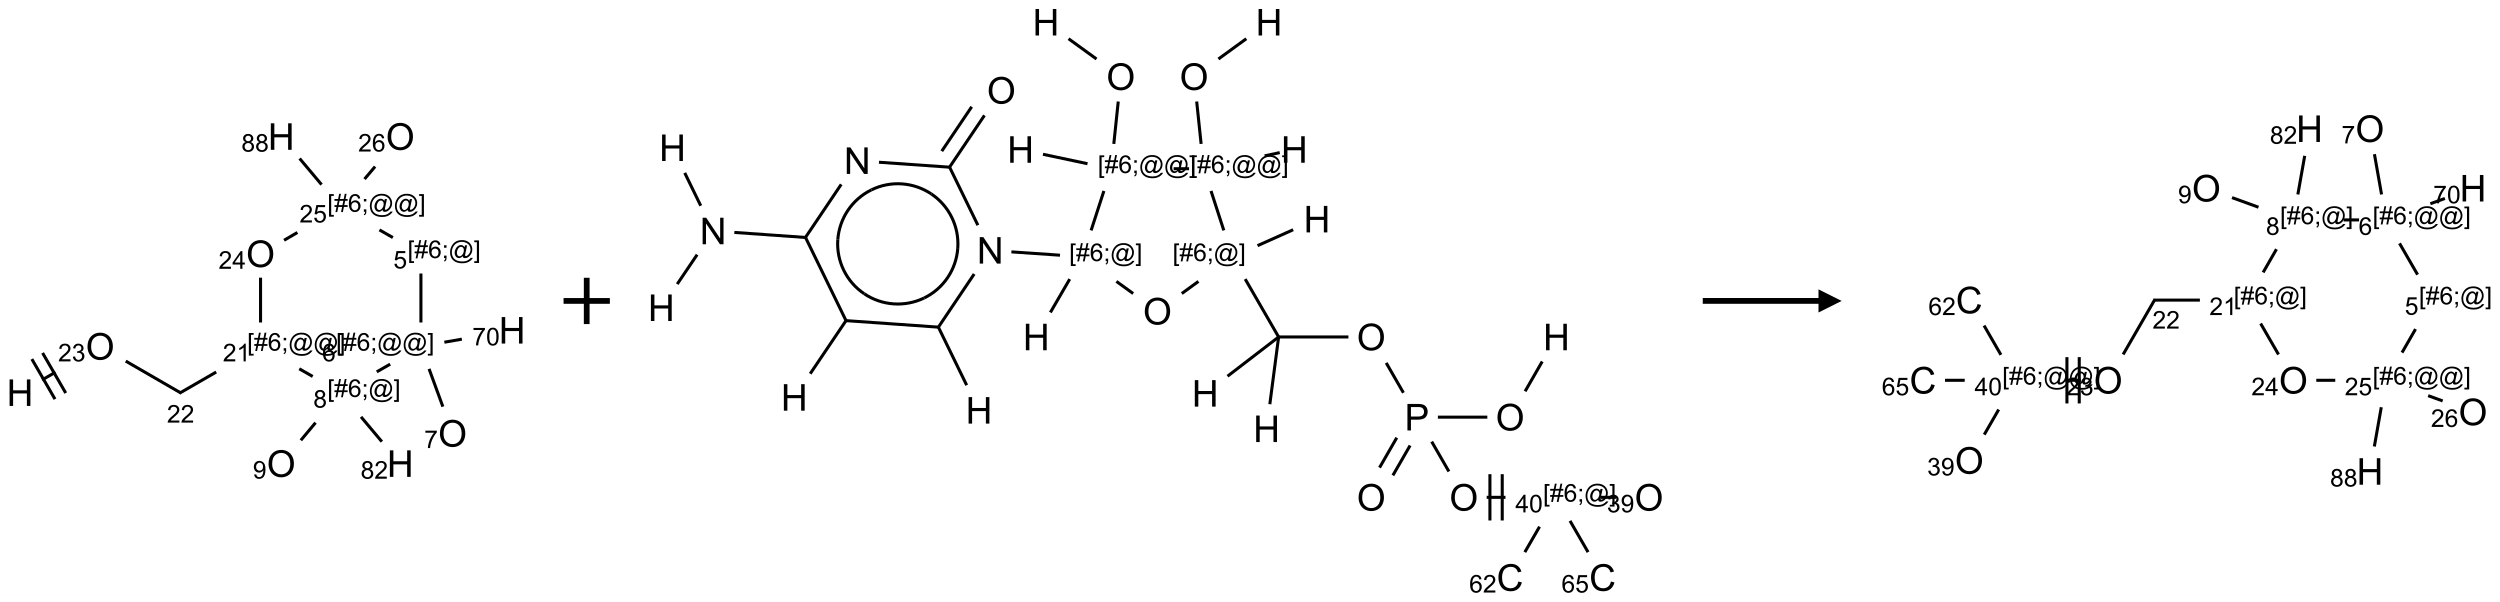 <?xml version="1.0" encoding="UTF-8"?>
<svg xmlns="http://www.w3.org/2000/svg" xmlns:xlink="http://www.w3.org/1999/xlink" width="1080" height="260" viewBox="0 0 1080 260">
<defs>
<g>
<g id="glyph-0-0">
<path d="M 2 0 L 2 -10 L 10 -10 L 10 0 Z M 2.25 -0.25 L 9.75 -0.25 L 9.75 -9.75 L 2.25 -9.75 Z M 2.25 -0.25 "/>
</g>
<g id="glyph-0-1">
<path d="M 1.281 0 L 1.281 -11.453 L 2.797 -11.453 L 2.797 -6.75 L 8.75 -6.75 L 8.75 -11.453 L 10.266 -11.453 L 10.266 0 L 8.75 0 L 8.75 -5.398 L 2.797 -5.398 L 2.797 0 Z M 1.281 0 "/>
</g>
<g id="glyph-0-2">
<path d="M 0.773 -5.578 C 0.773 -7.48 1.285 -8.969 2.305 -10.043 C 3.324 -11.117 4.645 -11.656 6.258 -11.656 C 7.316 -11.656 8.27 -11.402 9.117 -10.898 C 9.965 -10.395 10.613 -9.688 11.059 -8.785 C 11.504 -7.883 11.727 -6.855 11.727 -5.711 C 11.727 -4.551 11.492 -3.512 11.023 -2.594 C 10.555 -1.676 9.891 -0.984 9.031 -0.512 C 8.172 -0.039 7.246 0.195 6.25 0.195 C 5.172 0.195 4.207 -0.066 3.359 -0.586 C 2.512 -1.105 1.867 -1.816 1.43 -2.719 C 0.992 -3.621 0.773 -4.574 0.773 -5.578 Z M 2.336 -5.555 C 2.336 -4.176 2.707 -3.086 3.449 -2.293 C 4.191 -1.5 5.121 -1.102 6.242 -1.102 C 7.383 -1.102 8.32 -1.504 9.059 -2.305 C 9.797 -3.105 10.164 -4.246 10.164 -5.719 C 10.164 -6.652 10.008 -7.465 9.691 -8.16 C 9.375 -8.855 8.914 -9.395 8.309 -9.777 C 7.703 -10.16 7.02 -10.352 6.266 -10.352 C 5.191 -10.352 4.27 -9.984 3.496 -9.246 C 2.723 -8.508 2.336 -7.277 2.336 -5.555 Z M 2.336 -5.555 "/>
</g>
<g id="glyph-0-3">
<path d="M 1.219 0 L 1.219 -11.453 L 2.773 -11.453 L 8.789 -2.461 L 8.789 -11.453 L 10.242 -11.453 L 10.242 0 L 8.688 0 L 2.672 -9 L 2.672 0 Z M 1.219 0 "/>
</g>
<g id="glyph-0-4">
<path d="M 1.234 0 L 1.234 -11.453 L 5.555 -11.453 C 6.316 -11.453 6.895 -11.418 7.297 -11.344 C 7.859 -11.25 8.332 -11.07 8.711 -10.809 C 9.09 -10.547 9.398 -10.176 9.629 -9.703 C 9.859 -9.23 9.977 -8.707 9.977 -8.141 C 9.977 -7.168 9.668 -6.344 9.047 -5.668 C 8.426 -4.992 7.309 -4.656 5.688 -4.656 L 2.75 -4.656 L 2.75 0 Z M 2.75 -6.008 L 5.711 -6.008 C 6.691 -6.008 7.387 -6.191 7.797 -6.555 C 8.207 -6.918 8.414 -7.434 8.414 -8.094 C 8.414 -8.574 8.293 -8.984 8.051 -9.324 C 7.809 -9.664 7.488 -9.891 7.094 -10 C 6.84 -10.066 6.367 -10.102 5.68 -10.102 L 2.75 -10.102 Z M 2.75 -6.008 "/>
</g>
<g id="glyph-0-5">
<path d="M 9.406 -4.016 L 10.922 -3.633 C 10.605 -2.387 10.031 -1.438 9.207 -0.785 C 8.383 -0.133 7.371 0.195 6.18 0.195 C 4.945 0.195 3.941 -0.055 3.168 -0.559 C 2.395 -1.062 1.805 -1.789 1.402 -2.742 C 1 -3.695 0.797 -4.719 0.797 -5.812 C 0.797 -7.004 1.023 -8.047 1.48 -8.934 C 1.938 -9.82 2.586 -10.496 3.426 -10.957 C 4.266 -11.418 5.191 -11.648 6.203 -11.648 C 7.348 -11.648 8.312 -11.355 9.094 -10.773 C 9.875 -10.191 10.418 -9.371 10.727 -8.312 L 9.234 -7.961 C 8.969 -8.793 8.582 -9.402 8.078 -9.781 C 7.574 -10.16 6.938 -10.352 6.172 -10.352 C 5.293 -10.352 4.555 -10.141 3.965 -9.719 C 3.375 -9.297 2.957 -8.73 2.719 -8.02 C 2.48 -7.309 2.359 -6.574 2.359 -5.82 C 2.359 -4.848 2.5 -3.996 2.785 -3.27 C 3.07 -2.543 3.512 -2 4.109 -1.641 C 4.707 -1.281 5.355 -1.102 6.055 -1.102 C 6.902 -1.102 7.621 -1.348 8.211 -1.836 C 8.801 -2.324 9.199 -3.051 9.406 -4.016 Z M 9.406 -4.016 "/>
</g>
<g id="glyph-1-0">
<path d="M 1.332 0 L 1.332 -6.668 L 6.668 -6.668 L 6.668 0 Z M 1.5 -0.168 L 6.5 -0.168 L 6.5 -6.5 L 1.5 -6.5 Z M 1.5 -0.168 "/>
</g>
<g id="glyph-1-1">
<path d="M 5.371 -0.902 L 5.371 0 L 0.324 0 C 0.316 -0.227 0.352 -0.441 0.434 -0.652 C 0.562 -0.996 0.766 -1.332 1.051 -1.668 C 1.332 -2 1.742 -2.387 2.277 -2.824 C 3.105 -3.504 3.668 -4.043 3.957 -4.441 C 4.25 -4.84 4.395 -5.215 4.395 -5.566 C 4.395 -5.938 4.262 -6.254 3.996 -6.508 C 3.73 -6.762 3.387 -6.891 2.957 -6.891 C 2.508 -6.891 2.145 -6.754 1.875 -6.484 C 1.605 -6.215 1.469 -5.84 1.465 -5.359 L 0.5 -5.457 C 0.566 -6.176 0.812 -6.727 1.246 -7.102 C 1.676 -7.477 2.254 -7.668 2.98 -7.668 C 3.711 -7.668 4.293 -7.465 4.719 -7.059 C 5.145 -6.652 5.359 -6.148 5.359 -5.547 C 5.359 -5.242 5.297 -4.941 5.172 -4.645 C 5.047 -4.352 4.84 -4.039 4.551 -3.715 C 4.262 -3.387 3.777 -2.938 3.105 -2.371 C 2.543 -1.898 2.18 -1.578 2.02 -1.41 C 1.859 -1.242 1.73 -1.07 1.625 -0.902 Z M 5.371 -0.902 "/>
</g>
<g id="glyph-1-2">
<path d="M 0.449 -2.016 L 1.387 -2.141 C 1.492 -1.609 1.676 -1.227 1.934 -0.992 C 2.191 -0.758 2.508 -0.641 2.879 -0.641 C 3.32 -0.641 3.695 -0.793 3.996 -1.098 C 4.301 -1.402 4.453 -1.781 4.453 -2.234 C 4.453 -2.664 4.312 -3.02 4.031 -3.301 C 3.75 -3.578 3.391 -3.719 2.957 -3.719 C 2.781 -3.719 2.562 -3.684 2.297 -3.613 L 2.402 -4.438 C 2.465 -4.43 2.516 -4.426 2.551 -4.426 C 2.949 -4.426 3.312 -4.531 3.629 -4.738 C 3.949 -4.949 4.109 -5.27 4.109 -5.703 C 4.109 -6.047 3.992 -6.332 3.762 -6.559 C 3.527 -6.785 3.227 -6.895 2.859 -6.895 C 2.496 -6.895 2.191 -6.781 1.949 -6.551 C 1.707 -6.324 1.547 -5.98 1.48 -5.52 L 0.543 -5.688 C 0.656 -6.316 0.918 -6.805 1.324 -7.148 C 1.73 -7.492 2.234 -7.668 2.84 -7.668 C 3.254 -7.668 3.641 -7.578 3.988 -7.398 C 4.34 -7.219 4.609 -6.977 4.793 -6.668 C 4.98 -6.359 5.074 -6.031 5.074 -5.684 C 5.074 -5.352 4.984 -5.051 4.809 -4.781 C 4.629 -4.512 4.367 -4.297 4.02 -4.137 C 4.473 -4.031 4.824 -3.816 5.074 -3.488 C 5.324 -3.16 5.449 -2.75 5.449 -2.254 C 5.449 -1.59 5.203 -1.023 4.719 -0.559 C 4.234 -0.098 3.617 0.137 2.875 0.137 C 2.203 0.137 1.648 -0.062 1.207 -0.465 C 0.762 -0.863 0.512 -1.379 0.449 -2.016 Z M 0.449 -2.016 "/>
</g>
<g id="glyph-1-3">
<path d="M 0.723 2.121 L 0.723 -7.637 L 2.793 -7.637 L 2.793 -6.859 L 1.66 -6.859 L 1.66 1.344 L 2.793 1.344 L 2.793 2.121 Z M 0.723 2.121 "/>
</g>
<g id="glyph-1-4">
<path d="M 0.535 0.129 L 0.988 -2.09 L 0.109 -2.09 L 0.109 -2.863 L 1.145 -2.863 L 1.531 -4.754 L 0.109 -4.754 L 0.109 -5.531 L 1.688 -5.531 L 2.141 -7.766 L 2.922 -7.766 L 2.469 -5.531 L 4.109 -5.531 L 4.562 -7.766 L 5.348 -7.766 L 4.895 -5.531 L 5.797 -5.531 L 5.797 -4.754 L 4.738 -4.754 L 4.348 -2.863 L 5.797 -2.863 L 5.797 -2.09 L 4.191 -2.09 L 3.738 0.129 L 2.957 0.129 L 3.406 -2.09 L 1.77 -2.09 L 1.316 0.129 Z M 1.926 -2.863 L 3.562 -2.863 L 3.953 -4.754 L 2.312 -4.754 Z M 1.926 -2.863 "/>
</g>
<g id="glyph-1-5">
<path d="M 5.309 -5.766 L 4.375 -5.691 C 4.293 -6.059 4.172 -6.328 4.02 -6.496 C 3.766 -6.762 3.453 -6.895 3.082 -6.895 C 2.785 -6.895 2.523 -6.812 2.297 -6.645 C 2 -6.43 1.77 -6.117 1.598 -5.703 C 1.43 -5.289 1.34 -4.703 1.332 -3.938 C 1.559 -4.281 1.836 -4.535 2.16 -4.703 C 2.488 -4.871 2.828 -4.953 3.188 -4.953 C 3.812 -4.953 4.344 -4.723 4.785 -4.262 C 5.223 -3.801 5.441 -3.207 5.441 -2.48 C 5.441 -2 5.34 -1.555 5.133 -1.145 C 4.926 -0.73 4.641 -0.418 4.281 -0.199 C 3.922 0.02 3.512 0.129 3.051 0.129 C 2.27 0.129 1.633 -0.156 1.141 -0.73 C 0.648 -1.305 0.402 -2.254 0.402 -3.574 C 0.402 -5.051 0.672 -6.121 1.219 -6.793 C 1.695 -7.375 2.336 -7.668 3.141 -7.668 C 3.742 -7.668 4.234 -7.5 4.617 -7.16 C 5 -6.824 5.23 -6.359 5.309 -5.766 Z M 1.48 -2.473 C 1.48 -2.152 1.547 -1.844 1.684 -1.547 C 1.82 -1.25 2.016 -1.027 2.262 -0.871 C 2.508 -0.719 2.766 -0.641 3.035 -0.641 C 3.434 -0.641 3.773 -0.801 4.059 -1.121 C 4.344 -1.441 4.484 -1.875 4.484 -2.422 C 4.484 -2.949 4.344 -3.367 4.062 -3.668 C 3.781 -3.973 3.426 -4.125 3 -4.125 C 2.578 -4.125 2.219 -3.973 1.922 -3.668 C 1.625 -3.363 1.48 -2.969 1.48 -2.473 Z M 1.48 -2.473 "/>
</g>
<g id="glyph-1-6">
<path d="M 0.949 -4.465 L 0.949 -5.531 L 2.016 -5.531 L 2.016 -4.465 Z M 0.949 0 L 0.949 -1.066 L 2.016 -1.066 L 2.016 0 C 2.016 0.391 1.945 0.711 1.809 0.949 C 1.668 1.191 1.449 1.379 1.145 1.512 L 0.887 1.109 C 1.082 1.023 1.23 0.895 1.324 0.727 C 1.418 0.559 1.469 0.316 1.48 0 Z M 0.949 0 "/>
</g>
<g id="glyph-1-7">
<path d="M 6.047 -0.848 C 5.82 -0.59 5.57 -0.379 5.289 -0.223 C 5.008 -0.062 4.73 0.016 4.449 0.016 C 4.141 0.016 3.84 -0.074 3.547 -0.254 C 3.254 -0.434 3.02 -0.715 2.836 -1.09 C 2.652 -1.465 2.562 -1.875 2.562 -2.324 C 2.562 -2.875 2.703 -3.43 2.988 -3.98 C 3.27 -4.535 3.621 -4.953 4.043 -5.23 C 4.461 -5.508 4.871 -5.645 5.266 -5.645 C 5.566 -5.645 5.855 -5.566 6.129 -5.41 C 6.402 -5.25 6.641 -5.012 6.84 -4.688 L 7.016 -5.496 L 7.949 -5.496 L 7.199 -2 C 7.094 -1.516 7.043 -1.246 7.043 -1.191 C 7.043 -1.098 7.078 -1.02 7.148 -0.949 C 7.219 -0.883 7.305 -0.848 7.406 -0.848 C 7.59 -0.848 7.832 -0.953 8.129 -1.168 C 8.527 -1.445 8.84 -1.816 9.07 -2.285 C 9.301 -2.75 9.418 -3.234 9.418 -3.73 C 9.418 -4.309 9.27 -4.852 8.973 -5.355 C 8.676 -5.859 8.23 -6.262 7.645 -6.562 C 7.055 -6.863 6.406 -7.016 5.691 -7.016 C 4.879 -7.016 4.137 -6.824 3.465 -6.445 C 2.793 -6.066 2.273 -5.52 1.902 -4.809 C 1.535 -4.098 1.348 -3.34 1.348 -2.527 C 1.348 -1.676 1.535 -0.941 1.902 -0.328 C 2.273 0.285 2.809 0.742 3.508 1.035 C 4.207 1.328 4.984 1.473 5.832 1.473 C 6.742 1.473 7.504 1.32 8.121 1.016 C 8.734 0.711 9.195 0.34 9.5 -0.098 L 10.441 -0.098 C 10.266 0.266 9.961 0.637 9.531 1.016 C 9.102 1.395 8.59 1.695 7.996 1.914 C 7.402 2.133 6.688 2.246 5.848 2.246 C 5.078 2.246 4.367 2.145 3.715 1.949 C 3.066 1.75 2.512 1.453 2.051 1.055 C 1.594 0.656 1.25 0.199 1.016 -0.316 C 0.723 -0.973 0.578 -1.684 0.578 -2.441 C 0.578 -3.289 0.75 -4.098 1.098 -4.863 C 1.523 -5.805 2.125 -6.527 2.902 -7.027 C 3.684 -7.527 4.629 -7.777 5.738 -7.777 C 6.602 -7.777 7.375 -7.602 8.059 -7.246 C 8.746 -6.895 9.285 -6.371 9.684 -5.672 C 10.02 -5.07 10.188 -4.418 10.188 -3.715 C 10.188 -2.707 9.832 -1.812 9.125 -1.031 C 8.492 -0.328 7.801 0.02 7.051 0.02 C 6.812 0.02 6.617 -0.016 6.473 -0.09 C 6.324 -0.16 6.215 -0.266 6.145 -0.402 C 6.102 -0.488 6.066 -0.637 6.047 -0.848 Z M 3.527 -2.262 C 3.527 -1.785 3.641 -1.414 3.863 -1.152 C 4.09 -0.887 4.348 -0.754 4.641 -0.754 C 4.836 -0.754 5.039 -0.812 5.254 -0.93 C 5.469 -1.047 5.676 -1.219 5.871 -1.449 C 6.066 -1.676 6.23 -1.969 6.355 -2.32 C 6.48 -2.672 6.543 -3.027 6.543 -3.379 C 6.543 -3.852 6.426 -4.219 6.191 -4.48 C 5.957 -4.738 5.672 -4.871 5.332 -4.871 C 5.109 -4.871 4.902 -4.812 4.707 -4.699 C 4.512 -4.586 4.32 -4.406 4.137 -4.156 C 3.953 -3.906 3.805 -3.602 3.691 -3.246 C 3.582 -2.887 3.527 -2.559 3.527 -2.262 Z M 3.527 -2.262 "/>
</g>
<g id="glyph-1-8">
<path d="M 2.27 2.121 L 0.203 2.121 L 0.203 1.344 L 1.332 1.344 L 1.332 -6.859 L 0.203 -6.859 L 0.203 -7.637 L 2.27 -7.637 Z M 2.27 2.121 "/>
</g>
<g id="glyph-1-9">
<path d="M 3.973 0 L 3.035 0 L 3.035 -5.973 C 2.809 -5.758 2.516 -5.543 2.148 -5.328 C 1.781 -5.113 1.453 -4.953 1.16 -4.844 L 1.16 -5.75 C 1.684 -5.996 2.145 -6.297 2.535 -6.645 C 2.93 -6.996 3.207 -7.336 3.371 -7.668 L 3.973 -7.668 Z M 3.973 0 "/>
</g>
<g id="glyph-1-10">
<path d="M 1.887 -4.141 C 1.496 -4.281 1.207 -4.484 1.02 -4.75 C 0.832 -5.016 0.738 -5.328 0.738 -5.699 C 0.738 -6.254 0.938 -6.719 1.34 -7.098 C 1.738 -7.477 2.27 -7.668 2.934 -7.668 C 3.598 -7.668 4.137 -7.473 4.543 -7.086 C 4.949 -6.699 5.152 -6.227 5.152 -5.672 C 5.152 -5.316 5.059 -5.008 4.871 -4.746 C 4.688 -4.484 4.406 -4.281 4.027 -4.141 C 4.496 -3.988 4.852 -3.742 5.098 -3.402 C 5.34 -3.062 5.465 -2.656 5.465 -2.184 C 5.465 -1.531 5.234 -0.98 4.77 -0.535 C 4.309 -0.09 3.703 0.129 2.949 0.129 C 2.195 0.129 1.586 -0.094 1.125 -0.539 C 0.664 -0.984 0.434 -1.543 0.434 -2.207 C 0.434 -2.703 0.559 -3.121 0.809 -3.457 C 1.062 -3.793 1.422 -4.02 1.887 -4.141 Z M 1.699 -5.73 C 1.699 -5.367 1.812 -5.074 2.047 -4.844 C 2.281 -4.613 2.582 -4.5 2.953 -4.5 C 3.312 -4.5 3.609 -4.613 3.84 -4.84 C 4.07 -5.066 4.188 -5.348 4.188 -5.676 C 4.188 -6.02 4.07 -6.309 3.832 -6.543 C 3.594 -6.777 3.297 -6.895 2.941 -6.895 C 2.586 -6.895 2.289 -6.781 2.051 -6.551 C 1.816 -6.324 1.699 -6.047 1.699 -5.73 Z M 1.395 -2.203 C 1.395 -1.938 1.461 -1.676 1.586 -1.426 C 1.711 -1.176 1.902 -0.984 2.152 -0.848 C 2.402 -0.711 2.672 -0.641 2.957 -0.641 C 3.406 -0.641 3.777 -0.785 4.066 -1.074 C 4.359 -1.363 4.504 -1.727 4.504 -2.172 C 4.504 -2.625 4.355 -2.996 4.055 -3.293 C 3.754 -3.586 3.379 -3.734 2.926 -3.734 C 2.484 -3.734 2.121 -3.59 1.832 -3.297 C 1.543 -3.004 1.395 -2.641 1.395 -2.203 Z M 1.395 -2.203 "/>
</g>
<g id="glyph-1-11">
<path d="M 0.582 -1.766 L 1.484 -1.848 C 1.562 -1.426 1.707 -1.117 1.922 -0.926 C 2.137 -0.734 2.414 -0.641 2.75 -0.641 C 3.039 -0.641 3.289 -0.707 3.508 -0.84 C 3.727 -0.973 3.902 -1.148 4.043 -1.367 C 4.18 -1.586 4.297 -1.887 4.391 -2.262 C 4.484 -2.637 4.531 -3.016 4.531 -3.406 C 4.531 -3.449 4.531 -3.512 4.527 -3.594 C 4.34 -3.297 4.082 -3.055 3.758 -2.867 C 3.434 -2.68 3.082 -2.59 2.703 -2.59 C 2.07 -2.59 1.535 -2.816 1.098 -3.277 C 0.66 -3.734 0.441 -4.34 0.441 -5.09 C 0.441 -5.863 0.672 -6.484 1.129 -6.957 C 1.586 -7.43 2.156 -7.668 2.844 -7.668 C 3.34 -7.668 3.793 -7.531 4.207 -7.266 C 4.617 -7 4.93 -6.617 5.145 -6.121 C 5.355 -5.629 5.465 -4.91 5.465 -3.973 C 5.465 -2.996 5.359 -2.223 5.145 -1.645 C 4.934 -1.066 4.617 -0.625 4.199 -0.324 C 3.781 -0.02 3.293 0.129 2.73 0.129 C 2.133 0.129 1.645 -0.035 1.266 -0.367 C 0.887 -0.699 0.66 -1.164 0.582 -1.766 Z M 4.422 -5.137 C 4.422 -5.676 4.277 -6.102 3.992 -6.418 C 3.707 -6.734 3.359 -6.891 2.957 -6.891 C 2.543 -6.891 2.18 -6.719 1.871 -6.379 C 1.562 -6.039 1.406 -5.598 1.406 -5.059 C 1.406 -4.57 1.555 -4.176 1.848 -3.871 C 2.141 -3.566 2.5 -3.418 2.934 -3.418 C 3.367 -3.418 3.723 -3.57 4.004 -3.871 C 4.281 -4.176 4.422 -4.598 4.422 -5.137 Z M 4.422 -5.137 "/>
</g>
<g id="glyph-1-12">
<path d="M 0.504 -6.637 L 0.504 -7.535 L 5.449 -7.535 L 5.449 -6.809 C 4.961 -6.289 4.48 -5.602 4.004 -4.746 C 3.527 -3.887 3.156 -3.004 2.895 -2.098 C 2.707 -1.461 2.59 -0.762 2.535 0 L 1.574 0 C 1.582 -0.602 1.703 -1.328 1.926 -2.176 C 2.152 -3.027 2.477 -3.848 2.898 -4.637 C 3.32 -5.426 3.77 -6.094 4.246 -6.637 Z M 0.504 -6.637 "/>
</g>
<g id="glyph-1-13">
<path d="M 0.441 -3.766 C 0.441 -4.668 0.535 -5.395 0.723 -5.945 C 0.906 -6.496 1.184 -6.922 1.551 -7.219 C 1.918 -7.516 2.375 -7.668 2.934 -7.668 C 3.344 -7.668 3.703 -7.586 4.012 -7.418 C 4.32 -7.254 4.574 -7.016 4.777 -6.707 C 4.977 -6.395 5.137 -6.016 5.25 -5.57 C 5.363 -5.125 5.422 -4.523 5.422 -3.766 C 5.422 -2.871 5.328 -2.148 5.145 -1.598 C 4.961 -1.047 4.688 -0.621 4.32 -0.32 C 3.953 -0.02 3.492 0.129 2.934 0.129 C 2.195 0.129 1.617 -0.133 1.199 -0.66 C 0.695 -1.297 0.441 -2.332 0.441 -3.766 Z M 1.406 -3.766 C 1.406 -2.512 1.555 -1.68 1.848 -1.262 C 2.141 -0.848 2.5 -0.641 2.934 -0.641 C 3.363 -0.641 3.727 -0.848 4.02 -1.266 C 4.312 -1.684 4.457 -2.516 4.457 -3.766 C 4.457 -5.023 4.312 -5.859 4.02 -6.27 C 3.727 -6.684 3.359 -6.891 2.922 -6.891 C 2.492 -6.891 2.148 -6.707 1.891 -6.344 C 1.566 -5.879 1.406 -5.02 1.406 -3.766 Z M 1.406 -3.766 "/>
</g>
<g id="glyph-1-14">
<path d="M 0.441 -2 L 1.426 -2.082 C 1.5 -1.605 1.668 -1.242 1.934 -1.004 C 2.199 -0.762 2.52 -0.641 2.895 -0.641 C 3.348 -0.641 3.73 -0.812 4.043 -1.152 C 4.355 -1.492 4.512 -1.941 4.512 -2.504 C 4.512 -3.039 4.359 -3.461 4.059 -3.77 C 3.758 -4.078 3.367 -4.234 2.879 -4.234 C 2.578 -4.234 2.305 -4.164 2.062 -4.027 C 1.82 -3.891 1.629 -3.715 1.488 -3.496 L 0.609 -3.609 L 1.348 -7.531 L 5.145 -7.531 L 5.145 -6.637 L 2.098 -6.637 L 1.688 -4.582 C 2.145 -4.902 2.625 -5.062 3.129 -5.062 C 3.797 -5.062 4.359 -4.832 4.816 -4.371 C 5.277 -3.91 5.504 -3.312 5.504 -2.59 C 5.504 -1.898 5.305 -1.301 4.902 -0.797 C 4.41 -0.18 3.742 0.129 2.895 0.129 C 2.199 0.129 1.633 -0.062 1.195 -0.453 C 0.758 -0.844 0.504 -1.359 0.441 -2 Z M 0.441 -2 "/>
</g>
<g id="glyph-1-15">
<path d="M 3.449 0 L 3.449 -1.828 L 0.137 -1.828 L 0.137 -2.688 L 3.621 -7.637 L 4.387 -7.637 L 4.387 -2.688 L 5.418 -2.688 L 5.418 -1.828 L 4.387 -1.828 L 4.387 0 Z M 3.449 -2.688 L 3.449 -6.129 L 1.059 -2.688 Z M 3.449 -2.688 "/>
</g>
</g>
</defs>
<path fill="none" stroke-width="0.033" stroke-linecap="butt" stroke-linejoin="miter" stroke="rgb(0%, 0%, 0%)" stroke-opacity="1" stroke-miterlimit="10" d="M 0.239 2.628 L 0.383 2.545 " transform="matrix(40, 0, 0, 40, 8.637, 58.996)"/>
<path fill="none" stroke-width="0.033" stroke-linecap="butt" stroke-linejoin="miter" stroke="rgb(0%, 0%, 0%)" stroke-opacity="1" stroke-miterlimit="10" d="M 0.494 2.77 L 0.244 2.337 " transform="matrix(40, 0, 0, 40, 8.637, 58.996)"/>
<path fill="none" stroke-width="0.033" stroke-linecap="butt" stroke-linejoin="miter" stroke="rgb(0%, 0%, 0%)" stroke-opacity="1" stroke-miterlimit="10" d="M 0.378 2.836 L 0.128 2.403 " transform="matrix(40, 0, 0, 40, 8.637, 58.996)"/>
<path fill="none" stroke-width="0.033" stroke-linecap="butt" stroke-linejoin="miter" stroke="rgb(0%, 0%, 0%)" stroke-opacity="1" stroke-miterlimit="10" d="M 1.142 2.425 L 1.74 2.771 " transform="matrix(40, 0, 0, 40, 8.637, 58.996)"/>
<path fill="none" stroke-width="0.033" stroke-linecap="butt" stroke-linejoin="miter" stroke="rgb(0%, 0%, 0%)" stroke-opacity="1" stroke-miterlimit="10" d="M 1.724 2.771 L 2.119 2.543 " transform="matrix(40, 0, 0, 40, 8.637, 58.996)"/>
<path fill="none" stroke-width="0.033" stroke-linecap="butt" stroke-linejoin="miter" stroke="rgb(0%, 0%, 0%)" stroke-opacity="1" stroke-miterlimit="10" d="M 3.016 2.508 L 3.161 2.591 " transform="matrix(40, 0, 0, 40, 8.637, 58.996)"/>
<path fill="none" stroke-width="0.033" stroke-linecap="butt" stroke-linejoin="miter" stroke="rgb(0%, 0%, 0%)" stroke-opacity="1" stroke-miterlimit="10" d="M 3.192 3.09 L 3.033 3.28 " transform="matrix(40, 0, 0, 40, 8.637, 58.996)"/>
<path fill="none" stroke-width="0.033" stroke-linecap="butt" stroke-linejoin="miter" stroke="rgb(0%, 0%, 0%)" stroke-opacity="1" stroke-miterlimit="10" d="M 3.683 3.027 L 3.908 3.295 " transform="matrix(40, 0, 0, 40, 8.637, 58.996)"/>
<path fill="none" stroke-width="0.033" stroke-linecap="butt" stroke-linejoin="miter" stroke="rgb(0%, 0%, 0%)" stroke-opacity="1" stroke-miterlimit="10" d="M 3.853 2.541 L 3.998 2.458 " transform="matrix(40, 0, 0, 40, 8.637, 58.996)"/>
<path fill="none" stroke-width="0.033" stroke-linecap="butt" stroke-linejoin="miter" stroke="rgb(0%, 0%, 0%)" stroke-opacity="1" stroke-miterlimit="10" d="M 4.418 2.509 L 4.567 2.917 " transform="matrix(40, 0, 0, 40, 8.637, 58.996)"/>
<path fill="none" stroke-width="0.033" stroke-linecap="butt" stroke-linejoin="miter" stroke="rgb(0%, 0%, 0%)" stroke-opacity="1" stroke-miterlimit="10" d="M 4.583 2.221 L 4.772 2.188 " transform="matrix(40, 0, 0, 40, 8.637, 58.996)"/>
<path fill="none" stroke-width="0.033" stroke-linecap="butt" stroke-linejoin="miter" stroke="rgb(0%, 0%, 0%)" stroke-opacity="1" stroke-miterlimit="10" d="M 4.33 2.008 L 4.33 1.479 " transform="matrix(40, 0, 0, 40, 8.637, 58.996)"/>
<path fill="none" stroke-width="0.033" stroke-linecap="butt" stroke-linejoin="miter" stroke="rgb(0%, 0%, 0%)" stroke-opacity="1" stroke-miterlimit="10" d="M 4.027 1.091 L 3.882 1.008 " transform="matrix(40, 0, 0, 40, 8.637, 58.996)"/>
<path fill="none" stroke-width="0.033" stroke-linecap="butt" stroke-linejoin="miter" stroke="rgb(0%, 0%, 0%)" stroke-opacity="1" stroke-miterlimit="10" d="M 3.721 0.459 L 3.835 0.324 " transform="matrix(40, 0, 0, 40, 8.637, 58.996)"/>
<path fill="none" stroke-width="0.033" stroke-linecap="butt" stroke-linejoin="miter" stroke="rgb(0%, 0%, 0%)" stroke-opacity="1" stroke-miterlimit="10" d="M 3.257 0.519 L 3.02 0.237 " transform="matrix(40, 0, 0, 40, 8.637, 58.996)"/>
<path fill="none" stroke-width="0.033" stroke-linecap="butt" stroke-linejoin="miter" stroke="rgb(0%, 0%, 0%)" stroke-opacity="1" stroke-miterlimit="10" d="M 2.996 1.036 L 2.852 1.12 " transform="matrix(40, 0, 0, 40, 8.637, 58.996)"/>
<path fill="none" stroke-width="0.033" stroke-linecap="butt" stroke-linejoin="miter" stroke="rgb(0%, 0%, 0%)" stroke-opacity="1" stroke-miterlimit="10" d="M 2.598 1.524 L 2.598 2.008 " transform="matrix(40, 0, 0, 40, 8.637, 58.996)"/>
<g fill="rgb(0%, 0%, 0%)" fill-opacity="1">
<use xlink:href="#glyph-0-1" x="2.863" y="175.367"/>
</g>
<g fill="rgb(0%, 0%, 0%)" fill-opacity="1">
<use xlink:href="#glyph-0-2" x="37.027" y="155.371"/>
</g>
<g fill="rgb(0%, 0%, 0%)" fill-opacity="1">
<use xlink:href="#glyph-1-1" x="25.09" y="156.117"/>
<use xlink:href="#glyph-1-2" x="31.022" y="156.117"/>
</g>
<g fill="rgb(0%, 0%, 0%)" fill-opacity="1">
<use xlink:href="#glyph-1-1" x="72.113" y="182.578"/>
<use xlink:href="#glyph-1-1" x="78.046" y="182.578"/>
</g>
<g fill="rgb(0%, 0%, 0%)" fill-opacity="1">
<use xlink:href="#glyph-1-3" x="106.773" y="151.492"/>
<use xlink:href="#glyph-1-4" x="109.737" y="151.492"/>
<use xlink:href="#glyph-1-5" x="115.669" y="151.492"/>
<use xlink:href="#glyph-1-6" x="121.602" y="151.492"/>
<use xlink:href="#glyph-1-7" x="124.565" y="151.492"/>
<use xlink:href="#glyph-1-7" x="135.393" y="151.492"/>
<use xlink:href="#glyph-1-8" x="146.221" y="151.492"/>
</g>
<g fill="rgb(0%, 0%, 0%)" fill-opacity="1">
<use xlink:href="#glyph-1-1" x="96.258" y="156.117"/>
<use xlink:href="#glyph-1-9" x="102.19" y="156.117"/>
</g>
<g fill="rgb(0%, 0%, 0%)" fill-opacity="1">
<use xlink:href="#glyph-1-3" x="141.414" y="171.492"/>
<use xlink:href="#glyph-1-4" x="144.378" y="171.492"/>
<use xlink:href="#glyph-1-5" x="150.31" y="171.492"/>
<use xlink:href="#glyph-1-6" x="156.242" y="171.492"/>
<use xlink:href="#glyph-1-7" x="159.206" y="171.492"/>
<use xlink:href="#glyph-1-8" x="170.034" y="171.492"/>
</g>
<g fill="rgb(0%, 0%, 0%)" fill-opacity="1">
<use xlink:href="#glyph-1-10" x="135.34" y="176.117"/>
</g>
<g fill="rgb(0%, 0%, 0%)" fill-opacity="1">
<use xlink:href="#glyph-0-2" x="115.242" y="206.012"/>
</g>
<g fill="rgb(0%, 0%, 0%)" fill-opacity="1">
<use xlink:href="#glyph-1-11" x="109.215" y="206.758"/>
</g>
<g fill="rgb(0%, 0%, 0%)" fill-opacity="1">
<use xlink:href="#glyph-0-1" x="167.141" y="206.008"/>
</g>
<g fill="rgb(0%, 0%, 0%)" fill-opacity="1">
<use xlink:href="#glyph-1-10" x="155.785" y="206.801"/>
<use xlink:href="#glyph-1-1" x="161.717" y="206.801"/>
</g>
<g fill="rgb(0%, 0%, 0%)" fill-opacity="1">
<use xlink:href="#glyph-1-3" x="145.184" y="151.492"/>
<use xlink:href="#glyph-1-4" x="148.147" y="151.492"/>
<use xlink:href="#glyph-1-5" x="154.079" y="151.492"/>
<use xlink:href="#glyph-1-6" x="160.012" y="151.492"/>
<use xlink:href="#glyph-1-7" x="162.975" y="151.492"/>
<use xlink:href="#glyph-1-7" x="173.803" y="151.492"/>
<use xlink:href="#glyph-1-8" x="184.632" y="151.492"/>
</g>
<g fill="rgb(0%, 0%, 0%)" fill-opacity="1">
<use xlink:href="#glyph-1-5" x="139.133" y="156.117"/>
</g>
<g fill="rgb(0%, 0%, 0%)" fill-opacity="1">
<use xlink:href="#glyph-0-2" x="189.273" y="192.957"/>
</g>
<g fill="rgb(0%, 0%, 0%)" fill-opacity="1">
<use xlink:href="#glyph-1-12" x="183.262" y="193.578"/>
</g>
<g fill="rgb(0%, 0%, 0%)" fill-opacity="1">
<use xlink:href="#glyph-0-1" x="215.461" y="148.418"/>
</g>
<g fill="rgb(0%, 0%, 0%)" fill-opacity="1">
<use xlink:href="#glyph-1-12" x="204.055" y="149.211"/>
<use xlink:href="#glyph-1-13" x="209.987" y="149.211"/>
</g>
<g fill="rgb(0%, 0%, 0%)" fill-opacity="1">
<use xlink:href="#glyph-1-3" x="176.055" y="111.492"/>
<use xlink:href="#glyph-1-4" x="179.018" y="111.492"/>
<use xlink:href="#glyph-1-5" x="184.951" y="111.492"/>
<use xlink:href="#glyph-1-6" x="190.883" y="111.492"/>
<use xlink:href="#glyph-1-7" x="193.846" y="111.492"/>
<use xlink:href="#glyph-1-8" x="204.674" y="111.492"/>
</g>
<g fill="rgb(0%, 0%, 0%)" fill-opacity="1">
<use xlink:href="#glyph-1-14" x="169.938" y="115.984"/>
</g>
<g fill="rgb(0%, 0%, 0%)" fill-opacity="1">
<use xlink:href="#glyph-1-3" x="141.414" y="91.492"/>
<use xlink:href="#glyph-1-4" x="144.378" y="91.492"/>
<use xlink:href="#glyph-1-5" x="150.31" y="91.492"/>
<use xlink:href="#glyph-1-6" x="156.242" y="91.492"/>
<use xlink:href="#glyph-1-7" x="159.206" y="91.492"/>
<use xlink:href="#glyph-1-7" x="170.034" y="91.492"/>
<use xlink:href="#glyph-1-8" x="180.862" y="91.492"/>
</g>
<g fill="rgb(0%, 0%, 0%)" fill-opacity="1">
<use xlink:href="#glyph-1-1" x="129.367" y="96.117"/>
<use xlink:href="#glyph-1-14" x="135.299" y="96.117"/>
</g>
<g fill="rgb(0%, 0%, 0%)" fill-opacity="1">
<use xlink:href="#glyph-0-2" x="166.664" y="64.727"/>
</g>
<g fill="rgb(0%, 0%, 0%)" fill-opacity="1">
<use xlink:href="#glyph-1-1" x="154.727" y="65.477"/>
<use xlink:href="#glyph-1-5" x="160.659" y="65.477"/>
</g>
<g fill="rgb(0%, 0%, 0%)" fill-opacity="1">
<use xlink:href="#glyph-0-1" x="115.719" y="64.723"/>
</g>
<g fill="rgb(0%, 0%, 0%)" fill-opacity="1">
<use xlink:href="#glyph-1-10" x="104.27" y="65.516"/>
<use xlink:href="#glyph-1-10" x="110.202" y="65.516"/>
</g>
<g fill="rgb(0%, 0%, 0%)" fill-opacity="1">
<use xlink:href="#glyph-0-2" x="106.312" y="115.371"/>
</g>
<g fill="rgb(0%, 0%, 0%)" fill-opacity="1">
<use xlink:href="#glyph-1-1" x="94.402" y="116.117"/>
<use xlink:href="#glyph-1-15" x="100.335" y="116.117"/>
</g>
<path fill="none" stroke-width="0.062" stroke-linecap="butt" stroke-linejoin="miter" stroke="rgb(0%, 0%, 0%)" stroke-opacity="1" stroke-miterlimit="10" d="M 0 0 L 0.5 0 M 0.25 -0.25 L 0.25 0.25 " transform="matrix(40, 0, 0, 40, 243.457, 130)"/>
<path fill="none" stroke-width="0.033" stroke-linecap="butt" stroke-linejoin="miter" stroke="rgb(0%, 0%, 0%)" stroke-opacity="1" stroke-miterlimit="10" d="M 6.318 0.178 L 6.017 0.397 " transform="matrix(40, 0, 0, 40, 285.684, 9.609)"/>
<path fill="none" stroke-width="0.033" stroke-linecap="butt" stroke-linejoin="miter" stroke="rgb(0%, 0%, 0%)" stroke-opacity="1" stroke-miterlimit="10" d="M 5.782 0.856 L 5.83 1.314 " transform="matrix(40, 0, 0, 40, 285.684, 9.609)"/>
<path fill="none" stroke-width="0.033" stroke-linecap="butt" stroke-linejoin="miter" stroke="rgb(0%, 0%, 0%)" stroke-opacity="1" stroke-miterlimit="10" d="M 6.516 1.443 L 6.679 1.408 " transform="matrix(40, 0, 0, 40, 285.684, 9.609)"/>
<path fill="none" stroke-width="0.033" stroke-linecap="butt" stroke-linejoin="miter" stroke="rgb(0%, 0%, 0%)" stroke-opacity="1" stroke-miterlimit="10" d="M 5.7 1.582 L 5.533 1.582 " transform="matrix(40, 0, 0, 40, 285.684, 9.609)"/>
<path fill="none" stroke-width="0.033" stroke-linecap="butt" stroke-linejoin="miter" stroke="rgb(0%, 0%, 0%)" stroke-opacity="1" stroke-miterlimit="10" d="M 4.603 1.528 L 4.122 1.426 " transform="matrix(40, 0, 0, 40, 285.684, 9.609)"/>
<path fill="none" stroke-width="0.033" stroke-linecap="butt" stroke-linejoin="miter" stroke="rgb(0%, 0%, 0%)" stroke-opacity="1" stroke-miterlimit="10" d="M 4.887 1.314 L 4.935 0.856 " transform="matrix(40, 0, 0, 40, 285.684, 9.609)"/>
<path fill="none" stroke-width="0.033" stroke-linecap="butt" stroke-linejoin="miter" stroke="rgb(0%, 0%, 0%)" stroke-opacity="1" stroke-miterlimit="10" d="M 4.7 0.397 L 4.398 0.178 " transform="matrix(40, 0, 0, 40, 285.684, 9.609)"/>
<path fill="none" stroke-width="0.033" stroke-linecap="butt" stroke-linejoin="miter" stroke="rgb(0%, 0%, 0%)" stroke-opacity="1" stroke-miterlimit="10" d="M 4.78 1.822 L 4.642 2.248 " transform="matrix(40, 0, 0, 40, 285.684, 9.609)"/>
<path fill="none" stroke-width="0.033" stroke-linecap="butt" stroke-linejoin="miter" stroke="rgb(0%, 0%, 0%)" stroke-opacity="1" stroke-miterlimit="10" d="M 4.411 2.774 L 4.202 3.134 " transform="matrix(40, 0, 0, 40, 285.684, 9.609)"/>
<path fill="none" stroke-width="0.033" stroke-linecap="butt" stroke-linejoin="miter" stroke="rgb(0%, 0%, 0%)" stroke-opacity="1" stroke-miterlimit="10" d="M 4.306 2.516 L 3.781 2.48 " transform="matrix(40, 0, 0, 40, 285.684, 9.609)"/>
<path fill="none" stroke-width="0.033" stroke-linecap="butt" stroke-linejoin="miter" stroke="rgb(0%, 0%, 0%)" stroke-opacity="1" stroke-miterlimit="10" d="M 3.379 2.719 L 2.987 3.301 " transform="matrix(40, 0, 0, 40, 285.684, 9.609)"/>
<path fill="none" stroke-width="0.033" stroke-linecap="butt" stroke-linejoin="miter" stroke="rgb(0%, 0%, 0%)" stroke-opacity="1" stroke-miterlimit="10" d="M 2.988 3.284 L 3.298 3.92 " transform="matrix(40, 0, 0, 40, 285.684, 9.609)"/>
<path fill="none" stroke-width="0.033" stroke-linecap="butt" stroke-linejoin="miter" stroke="rgb(0%, 0%, 0%)" stroke-opacity="1" stroke-miterlimit="10" d="M 2.993 3.293 L 1.986 3.222 " transform="matrix(40, 0, 0, 40, 285.684, 9.609)"/>
<path fill="none" stroke-width="0.033" stroke-linecap="butt" stroke-linejoin="miter" stroke="rgb(0%, 0%, 0%)" stroke-opacity="1" stroke-miterlimit="10" d="M 2 3.215 L 1.608 3.796 " transform="matrix(40, 0, 0, 40, 285.684, 9.609)"/>
<path fill="none" stroke-width="0.033" stroke-linecap="butt" stroke-linejoin="miter" stroke="rgb(0%, 0%, 0%)" stroke-opacity="1" stroke-miterlimit="10" d="M 1.995 3.223 L 1.553 2.315 " transform="matrix(40, 0, 0, 40, 285.684, 9.609)"/>
<path fill="none" stroke-width="0.033" stroke-linecap="butt" stroke-linejoin="miter" stroke="rgb(0%, 0%, 0%)" stroke-opacity="1" stroke-miterlimit="10" d="M 1.566 2.325 L 0.789 2.27 " transform="matrix(40, 0, 0, 40, 285.684, 9.609)"/>
<path fill="none" stroke-width="0.033" stroke-linecap="butt" stroke-linejoin="miter" stroke="rgb(0%, 0%, 0%)" stroke-opacity="1" stroke-miterlimit="10" d="M 0.387 2.51 L 0.172 2.828 " transform="matrix(40, 0, 0, 40, 285.684, 9.609)"/>
<path fill="none" stroke-width="0.033" stroke-linecap="butt" stroke-linejoin="miter" stroke="rgb(0%, 0%, 0%)" stroke-opacity="1" stroke-miterlimit="10" d="M 0.426 1.982 L 0.253 1.627 " transform="matrix(40, 0, 0, 40, 285.684, 9.609)"/>
<path fill="none" stroke-width="0.033" stroke-linecap="butt" stroke-linejoin="miter" stroke="rgb(0%, 0%, 0%)" stroke-opacity="1" stroke-miterlimit="10" d="M 1.557 2.324 L 1.943 1.751 " transform="matrix(40, 0, 0, 40, 285.684, 9.609)"/>
<path fill="none" stroke-width="0.033" stroke-linecap="butt" stroke-linejoin="miter" stroke="rgb(0%, 0%, 0%)" stroke-opacity="1" stroke-miterlimit="10" d="M 2.351 1.512 L 3.123 1.566 " transform="matrix(40, 0, 0, 40, 285.684, 9.609)"/>
<path fill="none" stroke-width="0.033" stroke-linecap="butt" stroke-linejoin="miter" stroke="rgb(0%, 0%, 0%)" stroke-opacity="1" stroke-miterlimit="10" d="M 3.109 1.556 L 3.419 2.192 " transform="matrix(40, 0, 0, 40, 285.684, 9.609)"/>
<path fill="none" stroke-width="0.033" stroke-linecap="butt" stroke-linejoin="miter" stroke="rgb(0%, 0%, 0%)" stroke-opacity="1" stroke-miterlimit="10" d="M 3.113 1.565 L 3.49 1.006 " transform="matrix(40, 0, 0, 40, 285.684, 9.609)"/>
<path fill="none" stroke-width="0.033" stroke-linecap="butt" stroke-linejoin="miter" stroke="rgb(0%, 0%, 0%)" stroke-opacity="1" stroke-miterlimit="10" d="M 3.029 1.392 L 3.352 0.913 " transform="matrix(40, 0, 0, 40, 285.684, 9.609)"/>
<path fill="none" stroke-width="0.033" stroke-linecap="butt" stroke-linejoin="miter" stroke="rgb(0%, 0%, 0%)" stroke-opacity="1" stroke-miterlimit="10" d="M 4.915 2.799 L 5.096 2.93 " transform="matrix(40, 0, 0, 40, 285.684, 9.609)"/>
<path fill="none" stroke-width="0.033" stroke-linecap="butt" stroke-linejoin="miter" stroke="rgb(0%, 0%, 0%)" stroke-opacity="1" stroke-miterlimit="10" d="M 5.621 2.93 L 5.801 2.799 " transform="matrix(40, 0, 0, 40, 285.684, 9.609)"/>
<path fill="none" stroke-width="0.033" stroke-linecap="butt" stroke-linejoin="miter" stroke="rgb(0%, 0%, 0%)" stroke-opacity="1" stroke-miterlimit="10" d="M 6.075 2.248 L 5.937 1.822 " transform="matrix(40, 0, 0, 40, 285.684, 9.609)"/>
<path fill="none" stroke-width="0.033" stroke-linecap="butt" stroke-linejoin="miter" stroke="rgb(0%, 0%, 0%)" stroke-opacity="1" stroke-miterlimit="10" d="M 6.439 2.413 L 6.824 2.241 " transform="matrix(40, 0, 0, 40, 285.684, 9.609)"/>
<path fill="none" stroke-width="0.033" stroke-linecap="butt" stroke-linejoin="miter" stroke="rgb(0%, 0%, 0%)" stroke-opacity="1" stroke-miterlimit="10" d="M 6.306 2.774 L 6.667 3.399 " transform="matrix(40, 0, 0, 40, 285.684, 9.609)"/>
<path fill="none" stroke-width="0.033" stroke-linecap="butt" stroke-linejoin="miter" stroke="rgb(0%, 0%, 0%)" stroke-opacity="1" stroke-miterlimit="10" d="M 6.667 3.399 L 6.572 4.125 " transform="matrix(40, 0, 0, 40, 285.684, 9.609)"/>
<path fill="none" stroke-width="0.033" stroke-linecap="butt" stroke-linejoin="miter" stroke="rgb(0%, 0%, 0%)" stroke-opacity="1" stroke-miterlimit="10" d="M 6.667 3.399 L 6.115 3.823 " transform="matrix(40, 0, 0, 40, 285.684, 9.609)"/>
<path fill="none" stroke-width="0.033" stroke-linecap="butt" stroke-linejoin="miter" stroke="rgb(0%, 0%, 0%)" stroke-opacity="1" stroke-miterlimit="10" d="M 6.667 3.399 L 7.421 3.399 " transform="matrix(40, 0, 0, 40, 285.684, 9.609)"/>
<path fill="none" stroke-width="0.033" stroke-linecap="butt" stroke-linejoin="miter" stroke="rgb(0%, 0%, 0%)" stroke-opacity="1" stroke-miterlimit="10" d="M 7.829 3.679 L 8.015 4.002 " transform="matrix(40, 0, 0, 40, 285.684, 9.609)"/>
<path fill="none" stroke-width="0.033" stroke-linecap="butt" stroke-linejoin="miter" stroke="rgb(0%, 0%, 0%)" stroke-opacity="1" stroke-miterlimit="10" d="M 7.943 4.487 L 7.757 4.81 " transform="matrix(40, 0, 0, 40, 285.684, 9.609)"/>
<path fill="none" stroke-width="0.033" stroke-linecap="butt" stroke-linejoin="miter" stroke="rgb(0%, 0%, 0%)" stroke-opacity="1" stroke-miterlimit="10" d="M 8.087 4.571 L 7.901 4.894 " transform="matrix(40, 0, 0, 40, 285.684, 9.609)"/>
<path fill="none" stroke-width="0.033" stroke-linecap="butt" stroke-linejoin="miter" stroke="rgb(0%, 0%, 0%)" stroke-opacity="1" stroke-miterlimit="10" d="M 8.387 4.265 L 8.921 4.265 " transform="matrix(40, 0, 0, 40, 285.684, 9.609)"/>
<path fill="none" stroke-width="0.033" stroke-linecap="butt" stroke-linejoin="miter" stroke="rgb(0%, 0%, 0%)" stroke-opacity="1" stroke-miterlimit="10" d="M 9.329 3.986 L 9.514 3.664 " transform="matrix(40, 0, 0, 40, 285.684, 9.609)"/>
<path fill="none" stroke-width="0.033" stroke-linecap="butt" stroke-linejoin="miter" stroke="rgb(0%, 0%, 0%)" stroke-opacity="1" stroke-miterlimit="10" d="M 8.32 4.529 L 8.506 4.852 " transform="matrix(40, 0, 0, 40, 285.684, 9.609)"/>
<path fill="none" stroke-width="0.033" stroke-linecap="butt" stroke-linejoin="miter" stroke="rgb(0%, 0%, 0%)" stroke-opacity="1" stroke-miterlimit="10" d="M 8.914 5.131 L 9.117 5.131 " transform="matrix(40, 0, 0, 40, 285.684, 9.609)"/>
<path fill="none" stroke-width="0.033" stroke-linecap="butt" stroke-linejoin="miter" stroke="rgb(0%, 0%, 0%)" stroke-opacity="1" stroke-miterlimit="10" d="M 9.082 5.381 L 9.082 4.881 " transform="matrix(40, 0, 0, 40, 285.684, 9.609)"/>
<path fill="none" stroke-width="0.033" stroke-linecap="butt" stroke-linejoin="miter" stroke="rgb(0%, 0%, 0%)" stroke-opacity="1" stroke-miterlimit="10" d="M 8.949 5.381 L 8.949 4.881 " transform="matrix(40, 0, 0, 40, 285.684, 9.609)"/>
<path fill="none" stroke-width="0.033" stroke-linecap="butt" stroke-linejoin="miter" stroke="rgb(0%, 0%, 0%)" stroke-opacity="1" stroke-miterlimit="10" d="M 9.485 5.448 L 9.326 5.723 " transform="matrix(40, 0, 0, 40, 285.684, 9.609)"/>
<path fill="none" stroke-width="0.033" stroke-linecap="butt" stroke-linejoin="miter" stroke="rgb(0%, 0%, 0%)" stroke-opacity="1" stroke-miterlimit="10" d="M 10.143 5.131 L 10.31 5.131 " transform="matrix(40, 0, 0, 40, 285.684, 9.609)"/>
<path fill="none" stroke-width="0.033" stroke-linecap="butt" stroke-linejoin="miter" stroke="rgb(0%, 0%, 0%)" stroke-opacity="1" stroke-miterlimit="10" d="M 9.814 5.385 L 10.009 5.723 " transform="matrix(40, 0, 0, 40, 285.684, 9.609)"/>
<path fill="none" stroke-width="0.033" stroke-linecap="butt" stroke-linejoin="miter" stroke="rgb(0%, 0%, 0%)" stroke-opacity="1" stroke-miterlimit="10" d="M 3.202 2.439 C 3.186 2.671 3.048 2.876 2.839 2.978 " transform="matrix(40, 0, 0, 40, 285.684, 9.609)"/>
<path fill="none" stroke-width="0.033" stroke-linecap="butt" stroke-linejoin="miter" stroke="rgb(0%, 0%, 0%)" stroke-opacity="1" stroke-miterlimit="10" d="M 2.917 1.855 C 3.11 1.985 3.218 2.208 3.202 2.439 " transform="matrix(40, 0, 0, 40, 285.684, 9.609)"/>
<path fill="none" stroke-width="0.033" stroke-linecap="butt" stroke-linejoin="miter" stroke="rgb(0%, 0%, 0%)" stroke-opacity="1" stroke-miterlimit="10" d="M 2.27 1.81 C 2.478 1.708 2.725 1.726 2.917 1.855 " transform="matrix(40, 0, 0, 40, 285.684, 9.609)"/>
<path fill="none" stroke-width="0.033" stroke-linecap="butt" stroke-linejoin="miter" stroke="rgb(0%, 0%, 0%)" stroke-opacity="1" stroke-miterlimit="10" d="M 1.906 2.349 C 1.923 2.117 2.061 1.912 2.27 1.81 " transform="matrix(40, 0, 0, 40, 285.684, 9.609)"/>
<path fill="none" stroke-width="0.033" stroke-linecap="butt" stroke-linejoin="miter" stroke="rgb(0%, 0%, 0%)" stroke-opacity="1" stroke-miterlimit="10" d="M 2.191 2.932 C 1.999 2.803 1.89 2.58 1.906 2.349 " transform="matrix(40, 0, 0, 40, 285.684, 9.609)"/>
<path fill="none" stroke-width="0.033" stroke-linecap="butt" stroke-linejoin="miter" stroke="rgb(0%, 0%, 0%)" stroke-opacity="1" stroke-miterlimit="10" d="M 2.839 2.978 C 2.63 3.079 2.383 3.062 2.191 2.932 " transform="matrix(40, 0, 0, 40, 285.684, 9.609)"/>
<g fill="rgb(0%, 0%, 0%)" fill-opacity="1">
<use xlink:href="#glyph-0-1" x="542.43" y="15.336"/>
</g>
<g fill="rgb(0%, 0%, 0%)" fill-opacity="1">
<use xlink:href="#glyph-0-2" x="509.594" y="38.852"/>
</g>
<g fill="rgb(0%, 0%, 0%)" fill-opacity="1">
<use xlink:href="#glyph-1-3" x="514.234" y="74.754"/>
<use xlink:href="#glyph-1-4" x="517.198" y="74.754"/>
<use xlink:href="#glyph-1-5" x="523.13" y="74.754"/>
<use xlink:href="#glyph-1-6" x="529.063" y="74.754"/>
<use xlink:href="#glyph-1-7" x="532.026" y="74.754"/>
<use xlink:href="#glyph-1-7" x="542.854" y="74.754"/>
<use xlink:href="#glyph-1-8" x="553.682" y="74.754"/>
</g>
<g fill="rgb(0%, 0%, 0%)" fill-opacity="1">
<use xlink:href="#glyph-0-1" x="553.375" y="70.312"/>
</g>
<g fill="rgb(0%, 0%, 0%)" fill-opacity="1">
<use xlink:href="#glyph-1-3" x="474.234" y="74.754"/>
<use xlink:href="#glyph-1-4" x="477.198" y="74.754"/>
<use xlink:href="#glyph-1-5" x="483.13" y="74.754"/>
<use xlink:href="#glyph-1-6" x="489.063" y="74.754"/>
<use xlink:href="#glyph-1-7" x="492.026" y="74.754"/>
<use xlink:href="#glyph-1-7" x="502.854" y="74.754"/>
<use xlink:href="#glyph-1-8" x="513.682" y="74.754"/>
</g>
<g fill="rgb(0%, 0%, 0%)" fill-opacity="1">
<use xlink:href="#glyph-0-1" x="435.125" y="70.312"/>
</g>
<g fill="rgb(0%, 0%, 0%)" fill-opacity="1">
<use xlink:href="#glyph-0-2" x="477.953" y="38.852"/>
</g>
<g fill="rgb(0%, 0%, 0%)" fill-opacity="1">
<use xlink:href="#glyph-0-1" x="446.07" y="15.336"/>
</g>
<g fill="rgb(0%, 0%, 0%)" fill-opacity="1">
<use xlink:href="#glyph-1-3" x="461.875" y="112.797"/>
<use xlink:href="#glyph-1-4" x="464.839" y="112.797"/>
<use xlink:href="#glyph-1-5" x="470.771" y="112.797"/>
<use xlink:href="#glyph-1-6" x="476.703" y="112.797"/>
<use xlink:href="#glyph-1-7" x="479.667" y="112.797"/>
<use xlink:href="#glyph-1-8" x="490.495" y="112.797"/>
</g>
<g fill="rgb(0%, 0%, 0%)" fill-opacity="1">
<use xlink:href="#glyph-0-1" x="441.891" y="151.312"/>
</g>
<g fill="rgb(0%, 0%, 0%)" fill-opacity="1">
<use xlink:href="#glyph-0-3" x="422.031" y="113.883"/>
</g>
<g fill="rgb(0%, 0%, 0%)" fill-opacity="1">
<use xlink:href="#glyph-0-1" x="417.152" y="182.996"/>
</g>
<g fill="rgb(0%, 0%, 0%)" fill-opacity="1">
<use xlink:href="#glyph-0-1" x="337.348" y="177.414"/>
</g>
<g fill="rgb(0%, 0%, 0%)" fill-opacity="1">
<use xlink:href="#glyph-0-3" x="302.32" y="105.512"/>
</g>
<g fill="rgb(0%, 0%, 0%)" fill-opacity="1">
<use xlink:href="#glyph-0-1" x="279.91" y="138.672"/>
</g>
<g fill="rgb(0%, 0%, 0%)" fill-opacity="1">
<use xlink:href="#glyph-0-1" x="284.742" y="69.559"/>
</g>
<g fill="rgb(0%, 0%, 0%)" fill-opacity="1">
<use xlink:href="#glyph-0-3" x="364.594" y="75.141"/>
</g>
<g fill="rgb(0%, 0%, 0%)" fill-opacity="1">
<use xlink:href="#glyph-0-2" x="426.344" y="44.773"/>
</g>
<g fill="rgb(0%, 0%, 0%)" fill-opacity="1">
<use xlink:href="#glyph-0-2" x="493.773" y="140.188"/>
</g>
<g fill="rgb(0%, 0%, 0%)" fill-opacity="1">
<use xlink:href="#glyph-1-3" x="506.555" y="112.797"/>
<use xlink:href="#glyph-1-4" x="509.518" y="112.797"/>
<use xlink:href="#glyph-1-5" x="515.451" y="112.797"/>
<use xlink:href="#glyph-1-6" x="521.383" y="112.797"/>
<use xlink:href="#glyph-1-7" x="524.346" y="112.797"/>
<use xlink:href="#glyph-1-8" x="535.174" y="112.797"/>
</g>
<g fill="rgb(0%, 0%, 0%)" fill-opacity="1">
<use xlink:href="#glyph-0-1" x="563.152" y="100.402"/>
</g>
<g fill="rgb(0%, 0%, 0%)" fill-opacity="1">
<use xlink:href="#glyph-0-1" x="541.391" y="190.969"/>
</g>
<g fill="rgb(0%, 0%, 0%)" fill-opacity="1">
<use xlink:href="#glyph-0-1" x="514.875" y="175.664"/>
</g>
<g fill="rgb(0%, 0%, 0%)" fill-opacity="1">
<use xlink:href="#glyph-0-2" x="586.133" y="151.316"/>
</g>
<g fill="rgb(0%, 0%, 0%)" fill-opacity="1">
<use xlink:href="#glyph-0-4" x="606.777" y="185.953"/>
</g>
<g fill="rgb(0%, 0%, 0%)" fill-opacity="1">
<use xlink:href="#glyph-0-2" x="586.133" y="220.598"/>
</g>
<g fill="rgb(0%, 0%, 0%)" fill-opacity="1">
<use xlink:href="#glyph-0-2" x="646.133" y="185.957"/>
</g>
<g fill="rgb(0%, 0%, 0%)" fill-opacity="1">
<use xlink:href="#glyph-0-1" x="666.609" y="151.312"/>
</g>
<g fill="rgb(0%, 0%, 0%)" fill-opacity="1">
<use xlink:href="#glyph-0-2" x="626.133" y="220.598"/>
</g>
<g fill="rgb(0%, 0%, 0%)" fill-opacity="1">
<use xlink:href="#glyph-1-3" x="666.594" y="216.719"/>
<use xlink:href="#glyph-1-4" x="669.557" y="216.719"/>
<use xlink:href="#glyph-1-5" x="675.49" y="216.719"/>
<use xlink:href="#glyph-1-6" x="681.422" y="216.719"/>
<use xlink:href="#glyph-1-7" x="684.385" y="216.719"/>
<use xlink:href="#glyph-1-8" x="695.214" y="216.719"/>
</g>
<g fill="rgb(0%, 0%, 0%)" fill-opacity="1">
<use xlink:href="#glyph-1-15" x="654.633" y="221.348"/>
<use xlink:href="#glyph-1-13" x="660.565" y="221.348"/>
</g>
<g fill="rgb(0%, 0%, 0%)" fill-opacity="1">
<use xlink:href="#glyph-0-5" x="646.523" y="255.234"/>
</g>
<g fill="rgb(0%, 0%, 0%)" fill-opacity="1">
<use xlink:href="#glyph-1-5" x="634.684" y="255.988"/>
<use xlink:href="#glyph-1-1" x="640.616" y="255.988"/>
</g>
<g fill="rgb(0%, 0%, 0%)" fill-opacity="1">
<use xlink:href="#glyph-0-2" x="706.133" y="220.598"/>
</g>
<g fill="rgb(0%, 0%, 0%)" fill-opacity="1">
<use xlink:href="#glyph-1-2" x="694.176" y="221.348"/>
<use xlink:href="#glyph-1-11" x="700.108" y="221.348"/>
</g>
<g fill="rgb(0%, 0%, 0%)" fill-opacity="1">
<use xlink:href="#glyph-0-5" x="686.523" y="255.234"/>
</g>
<g fill="rgb(0%, 0%, 0%)" fill-opacity="1">
<use xlink:href="#glyph-1-5" x="674.551" y="255.988"/>
<use xlink:href="#glyph-1-14" x="680.483" y="255.988"/>
</g>
<path fill-rule="nonzero" fill="rgb(0%, 0%, 0%)" fill-opacity="1" d="M 735.59 131.25 L 785.59 131.25 L 785.59 135 L 795.59 130 L 785.59 125 L 785.59 128.75 L 735.59 128.75 "/>
<path fill="none" stroke-width="0.033" stroke-linecap="butt" stroke-linejoin="miter" stroke="rgb(0%, 0%, 0%)" stroke-opacity="1" stroke-miterlimit="10" d="M 4.875 0.275 L 4.952 0.71 " transform="matrix(40, 0, 0, 40, 830.754, 55.605)"/>
<path fill="none" stroke-width="0.033" stroke-linecap="butt" stroke-linejoin="miter" stroke="rgb(0%, 0%, 0%)" stroke-opacity="1" stroke-miterlimit="10" d="M 5.146 1.238 L 5.341 1.576 " transform="matrix(40, 0, 0, 40, 830.754, 55.605)"/>
<path fill="none" stroke-width="0.033" stroke-linecap="butt" stroke-linejoin="miter" stroke="rgb(0%, 0%, 0%)" stroke-opacity="1" stroke-miterlimit="10" d="M 5.319 2.164 L 5.173 2.418 " transform="matrix(40, 0, 0, 40, 830.754, 55.605)"/>
<path fill="none" stroke-width="0.033" stroke-linecap="butt" stroke-linejoin="miter" stroke="rgb(0%, 0%, 0%)" stroke-opacity="1" stroke-miterlimit="10" d="M 4.452 2.717 L 4.247 2.717 " transform="matrix(40, 0, 0, 40, 830.754, 55.605)"/>
<path fill="none" stroke-width="0.033" stroke-linecap="butt" stroke-linejoin="miter" stroke="rgb(0%, 0%, 0%)" stroke-opacity="1" stroke-miterlimit="10" d="M 3.839 2.438 L 3.646 2.104 " transform="matrix(40, 0, 0, 40, 830.754, 55.605)"/>
<path fill="none" stroke-width="0.033" stroke-linecap="butt" stroke-linejoin="miter" stroke="rgb(0%, 0%, 0%)" stroke-opacity="1" stroke-miterlimit="10" d="M 3.673 1.552 L 3.817 1.301 " transform="matrix(40, 0, 0, 40, 830.754, 55.605)"/>
<path fill="none" stroke-width="0.033" stroke-linecap="butt" stroke-linejoin="miter" stroke="rgb(0%, 0%, 0%)" stroke-opacity="1" stroke-miterlimit="10" d="M 4.542 0.985 L 4.709 0.985 " transform="matrix(40, 0, 0, 40, 830.754, 55.605)"/>
<path fill="none" stroke-width="0.033" stroke-linecap="butt" stroke-linejoin="miter" stroke="rgb(0%, 0%, 0%)" stroke-opacity="1" stroke-miterlimit="10" d="M 3.623 0.848 L 3.337 0.744 " transform="matrix(40, 0, 0, 40, 830.754, 55.605)"/>
<path fill="none" stroke-width="0.033" stroke-linecap="butt" stroke-linejoin="miter" stroke="rgb(0%, 0%, 0%)" stroke-opacity="1" stroke-miterlimit="10" d="M 4.048 0.71 L 4.122 0.293 " transform="matrix(40, 0, 0, 40, 830.754, 55.605)"/>
<path fill="none" stroke-width="0.033" stroke-linecap="butt" stroke-linejoin="miter" stroke="rgb(0%, 0%, 0%)" stroke-opacity="1" stroke-miterlimit="10" d="M 2.99 1.851 L 2.49 1.851 " transform="matrix(40, 0, 0, 40, 830.754, 55.605)"/>
<path fill="none" stroke-width="0.033" stroke-linecap="butt" stroke-linejoin="miter" stroke="rgb(0%, 0%, 0%)" stroke-opacity="1" stroke-miterlimit="10" d="M 2.505 1.842 L 2.161 2.438 " transform="matrix(40, 0, 0, 40, 830.754, 55.605)"/>
<path fill="none" stroke-width="0.033" stroke-linecap="butt" stroke-linejoin="miter" stroke="rgb(0%, 0%, 0%)" stroke-opacity="1" stroke-miterlimit="10" d="M 1.704 2.717 L 1.537 2.717 " transform="matrix(40, 0, 0, 40, 830.754, 55.605)"/>
<path fill="none" stroke-width="0.033" stroke-linecap="butt" stroke-linejoin="miter" stroke="rgb(0%, 0%, 0%)" stroke-opacity="1" stroke-miterlimit="10" d="M 1.554 2.467 L 1.554 2.967 " transform="matrix(40, 0, 0, 40, 830.754, 55.605)"/>
<path fill="none" stroke-width="0.033" stroke-linecap="butt" stroke-linejoin="miter" stroke="rgb(0%, 0%, 0%)" stroke-opacity="1" stroke-miterlimit="10" d="M 1.687 2.467 L 1.687 2.967 " transform="matrix(40, 0, 0, 40, 830.754, 55.605)"/>
<path fill="none" stroke-width="0.033" stroke-linecap="butt" stroke-linejoin="miter" stroke="rgb(0%, 0%, 0%)" stroke-opacity="1" stroke-miterlimit="10" d="M 0.841 2.442 L 0.659 2.126 " transform="matrix(40, 0, 0, 40, 830.754, 55.605)"/>
<path fill="none" stroke-width="0.033" stroke-linecap="butt" stroke-linejoin="miter" stroke="rgb(0%, 0%, 0%)" stroke-opacity="1" stroke-miterlimit="10" d="M 0.817 3.033 L 0.661 3.304 " transform="matrix(40, 0, 0, 40, 830.754, 55.605)"/>
<path fill="none" stroke-width="0.033" stroke-linecap="butt" stroke-linejoin="miter" stroke="rgb(0%, 0%, 0%)" stroke-opacity="1" stroke-miterlimit="10" d="M 0.45 2.717 L 0.237 2.717 " transform="matrix(40, 0, 0, 40, 830.754, 55.605)"/>
<path fill="none" stroke-width="0.033" stroke-linecap="butt" stroke-linejoin="miter" stroke="rgb(0%, 0%, 0%)" stroke-opacity="1" stroke-miterlimit="10" d="M 5.455 2.883 L 5.612 2.94 " transform="matrix(40, 0, 0, 40, 830.754, 55.605)"/>
<path fill="none" stroke-width="0.033" stroke-linecap="butt" stroke-linejoin="miter" stroke="rgb(0%, 0%, 0%)" stroke-opacity="1" stroke-miterlimit="10" d="M 4.949 3.008 L 4.874 3.432 " transform="matrix(40, 0, 0, 40, 830.754, 55.605)"/>
<path fill="none" stroke-width="0.033" stroke-linecap="butt" stroke-linejoin="miter" stroke="rgb(0%, 0%, 0%)" stroke-opacity="1" stroke-miterlimit="10" d="M 5.479 0.81 L 5.636 0.753 " transform="matrix(40, 0, 0, 40, 830.754, 55.605)"/>
<g fill="rgb(0%, 0%, 0%)" fill-opacity="1">
<use xlink:href="#glyph-0-2" x="1017.559" y="61.336"/>
</g>
<g fill="rgb(0%, 0%, 0%)" fill-opacity="1">
<use xlink:href="#glyph-1-12" x="1011.547" y="61.957"/>
</g>
<g fill="rgb(0%, 0%, 0%)" fill-opacity="1">
<use xlink:href="#glyph-1-3" x="1024.965" y="96.852"/>
<use xlink:href="#glyph-1-4" x="1027.928" y="96.852"/>
<use xlink:href="#glyph-1-5" x="1033.861" y="96.852"/>
<use xlink:href="#glyph-1-6" x="1039.793" y="96.852"/>
<use xlink:href="#glyph-1-7" x="1042.757" y="96.852"/>
<use xlink:href="#glyph-1-7" x="1053.585" y="96.852"/>
<use xlink:href="#glyph-1-8" x="1064.413" y="96.852"/>
</g>
<g fill="rgb(0%, 0%, 0%)" fill-opacity="1">
<use xlink:href="#glyph-1-5" x="1018.914" y="101.477"/>
</g>
<g fill="rgb(0%, 0%, 0%)" fill-opacity="1">
<use xlink:href="#glyph-1-3" x="1044.965" y="131.492"/>
<use xlink:href="#glyph-1-4" x="1047.928" y="131.492"/>
<use xlink:href="#glyph-1-5" x="1053.861" y="131.492"/>
<use xlink:href="#glyph-1-6" x="1059.793" y="131.492"/>
<use xlink:href="#glyph-1-7" x="1062.757" y="131.492"/>
<use xlink:href="#glyph-1-8" x="1073.585" y="131.492"/>
</g>
<g fill="rgb(0%, 0%, 0%)" fill-opacity="1">
<use xlink:href="#glyph-1-14" x="1038.852" y="135.988"/>
</g>
<g fill="rgb(0%, 0%, 0%)" fill-opacity="1">
<use xlink:href="#glyph-1-3" x="1024.965" y="166.133"/>
<use xlink:href="#glyph-1-4" x="1027.928" y="166.133"/>
<use xlink:href="#glyph-1-5" x="1033.861" y="166.133"/>
<use xlink:href="#glyph-1-6" x="1039.793" y="166.133"/>
<use xlink:href="#glyph-1-7" x="1042.757" y="166.133"/>
<use xlink:href="#glyph-1-7" x="1053.585" y="166.133"/>
<use xlink:href="#glyph-1-8" x="1064.413" y="166.133"/>
</g>
<g fill="rgb(0%, 0%, 0%)" fill-opacity="1">
<use xlink:href="#glyph-1-1" x="1012.922" y="170.762"/>
<use xlink:href="#glyph-1-14" x="1018.854" y="170.762"/>
</g>
<g fill="rgb(0%, 0%, 0%)" fill-opacity="1">
<use xlink:href="#glyph-0-2" x="984.504" y="170.012"/>
</g>
<g fill="rgb(0%, 0%, 0%)" fill-opacity="1">
<use xlink:href="#glyph-1-1" x="972.598" y="170.762"/>
<use xlink:href="#glyph-1-15" x="978.53" y="170.762"/>
</g>
<g fill="rgb(0%, 0%, 0%)" fill-opacity="1">
<use xlink:href="#glyph-1-3" x="964.965" y="131.492"/>
<use xlink:href="#glyph-1-4" x="967.928" y="131.492"/>
<use xlink:href="#glyph-1-5" x="973.861" y="131.492"/>
<use xlink:href="#glyph-1-6" x="979.793" y="131.492"/>
<use xlink:href="#glyph-1-7" x="982.757" y="131.492"/>
<use xlink:href="#glyph-1-8" x="993.585" y="131.492"/>
</g>
<g fill="rgb(0%, 0%, 0%)" fill-opacity="1">
<use xlink:href="#glyph-1-1" x="954.453" y="136.121"/>
<use xlink:href="#glyph-1-9" x="960.385" y="136.121"/>
</g>
<g fill="rgb(0%, 0%, 0%)" fill-opacity="1">
<use xlink:href="#glyph-1-3" x="984.965" y="96.852"/>
<use xlink:href="#glyph-1-4" x="987.928" y="96.852"/>
<use xlink:href="#glyph-1-5" x="993.861" y="96.852"/>
<use xlink:href="#glyph-1-6" x="999.793" y="96.852"/>
<use xlink:href="#glyph-1-7" x="1002.757" y="96.852"/>
<use xlink:href="#glyph-1-8" x="1013.585" y="96.852"/>
</g>
<g fill="rgb(0%, 0%, 0%)" fill-opacity="1">
<use xlink:href="#glyph-1-10" x="978.895" y="101.477"/>
</g>
<g fill="rgb(0%, 0%, 0%)" fill-opacity="1">
<use xlink:href="#glyph-0-2" x="946.918" y="87.047"/>
</g>
<g fill="rgb(0%, 0%, 0%)" fill-opacity="1">
<use xlink:href="#glyph-1-11" x="940.891" y="87.797"/>
</g>
<g fill="rgb(0%, 0%, 0%)" fill-opacity="1">
<use xlink:href="#glyph-0-1" x="991.926" y="61.332"/>
</g>
<g fill="rgb(0%, 0%, 0%)" fill-opacity="1">
<use xlink:href="#glyph-1-10" x="980.57" y="62.125"/>
<use xlink:href="#glyph-1-1" x="986.503" y="62.125"/>
</g>
<g fill="rgb(0%, 0%, 0%)" fill-opacity="1">
<use xlink:href="#glyph-1-1" x="929.852" y="141.969"/>
<use xlink:href="#glyph-1-1" x="935.784" y="141.969"/>
</g>
<g fill="rgb(0%, 0%, 0%)" fill-opacity="1">
<use xlink:href="#glyph-0-2" x="904.504" y="170.012"/>
</g>
<g fill="rgb(0%, 0%, 0%)" fill-opacity="1">
<use xlink:href="#glyph-1-1" x="892.566" y="170.758"/>
<use xlink:href="#glyph-1-2" x="898.499" y="170.758"/>
</g>
<g fill="rgb(0%, 0%, 0%)" fill-opacity="1">
<use xlink:href="#glyph-1-3" x="864.965" y="166.133"/>
<use xlink:href="#glyph-1-4" x="867.928" y="166.133"/>
<use xlink:href="#glyph-1-5" x="873.861" y="166.133"/>
<use xlink:href="#glyph-1-6" x="879.793" y="166.133"/>
<use xlink:href="#glyph-1-7" x="882.757" y="166.133"/>
<use xlink:href="#glyph-1-7" x="893.585" y="166.133"/>
<use xlink:href="#glyph-1-8" x="904.413" y="166.133"/>
</g>
<g fill="rgb(0%, 0%, 0%)" fill-opacity="1">
<use xlink:href="#glyph-1-15" x="853.004" y="170.762"/>
<use xlink:href="#glyph-1-13" x="858.936" y="170.762"/>
</g>
<g fill="rgb(0%, 0%, 0%)" fill-opacity="1">
<use xlink:href="#glyph-0-5" x="844.895" y="135.367"/>
</g>
<g fill="rgb(0%, 0%, 0%)" fill-opacity="1">
<use xlink:href="#glyph-1-5" x="833.055" y="136.121"/>
<use xlink:href="#glyph-1-1" x="838.987" y="136.121"/>
</g>
<g fill="rgb(0%, 0%, 0%)" fill-opacity="1">
<use xlink:href="#glyph-0-2" x="844.504" y="204.652"/>
</g>
<g fill="rgb(0%, 0%, 0%)" fill-opacity="1">
<use xlink:href="#glyph-1-2" x="832.547" y="205.402"/>
<use xlink:href="#glyph-1-11" x="838.479" y="205.402"/>
</g>
<g fill="rgb(0%, 0%, 0%)" fill-opacity="1">
<use xlink:href="#glyph-0-5" x="824.895" y="170.008"/>
</g>
<g fill="rgb(0%, 0%, 0%)" fill-opacity="1">
<use xlink:href="#glyph-1-5" x="812.922" y="170.762"/>
<use xlink:href="#glyph-1-14" x="818.854" y="170.762"/>
</g>
<g fill="rgb(0%, 0%, 0%)" fill-opacity="1">
<use xlink:href="#glyph-0-2" x="1062.094" y="183.691"/>
</g>
<g fill="rgb(0%, 0%, 0%)" fill-opacity="1">
<use xlink:href="#glyph-1-1" x="1050.156" y="184.441"/>
<use xlink:href="#glyph-1-5" x="1056.089" y="184.441"/>
</g>
<g fill="rgb(0%, 0%, 0%)" fill-opacity="1">
<use xlink:href="#glyph-0-1" x="1018.035" y="209.398"/>
</g>
<g fill="rgb(0%, 0%, 0%)" fill-opacity="1">
<use xlink:href="#glyph-1-10" x="1006.586" y="210.191"/>
<use xlink:href="#glyph-1-10" x="1012.518" y="210.191"/>
</g>
<g fill="rgb(0%, 0%, 0%)" fill-opacity="1">
<use xlink:href="#glyph-0-1" x="1062.57" y="87.043"/>
</g>
<g fill="rgb(0%, 0%, 0%)" fill-opacity="1">
<use xlink:href="#glyph-1-12" x="1051.16" y="87.836"/>
<use xlink:href="#glyph-1-13" x="1057.092" y="87.836"/>
</g>
</svg>
